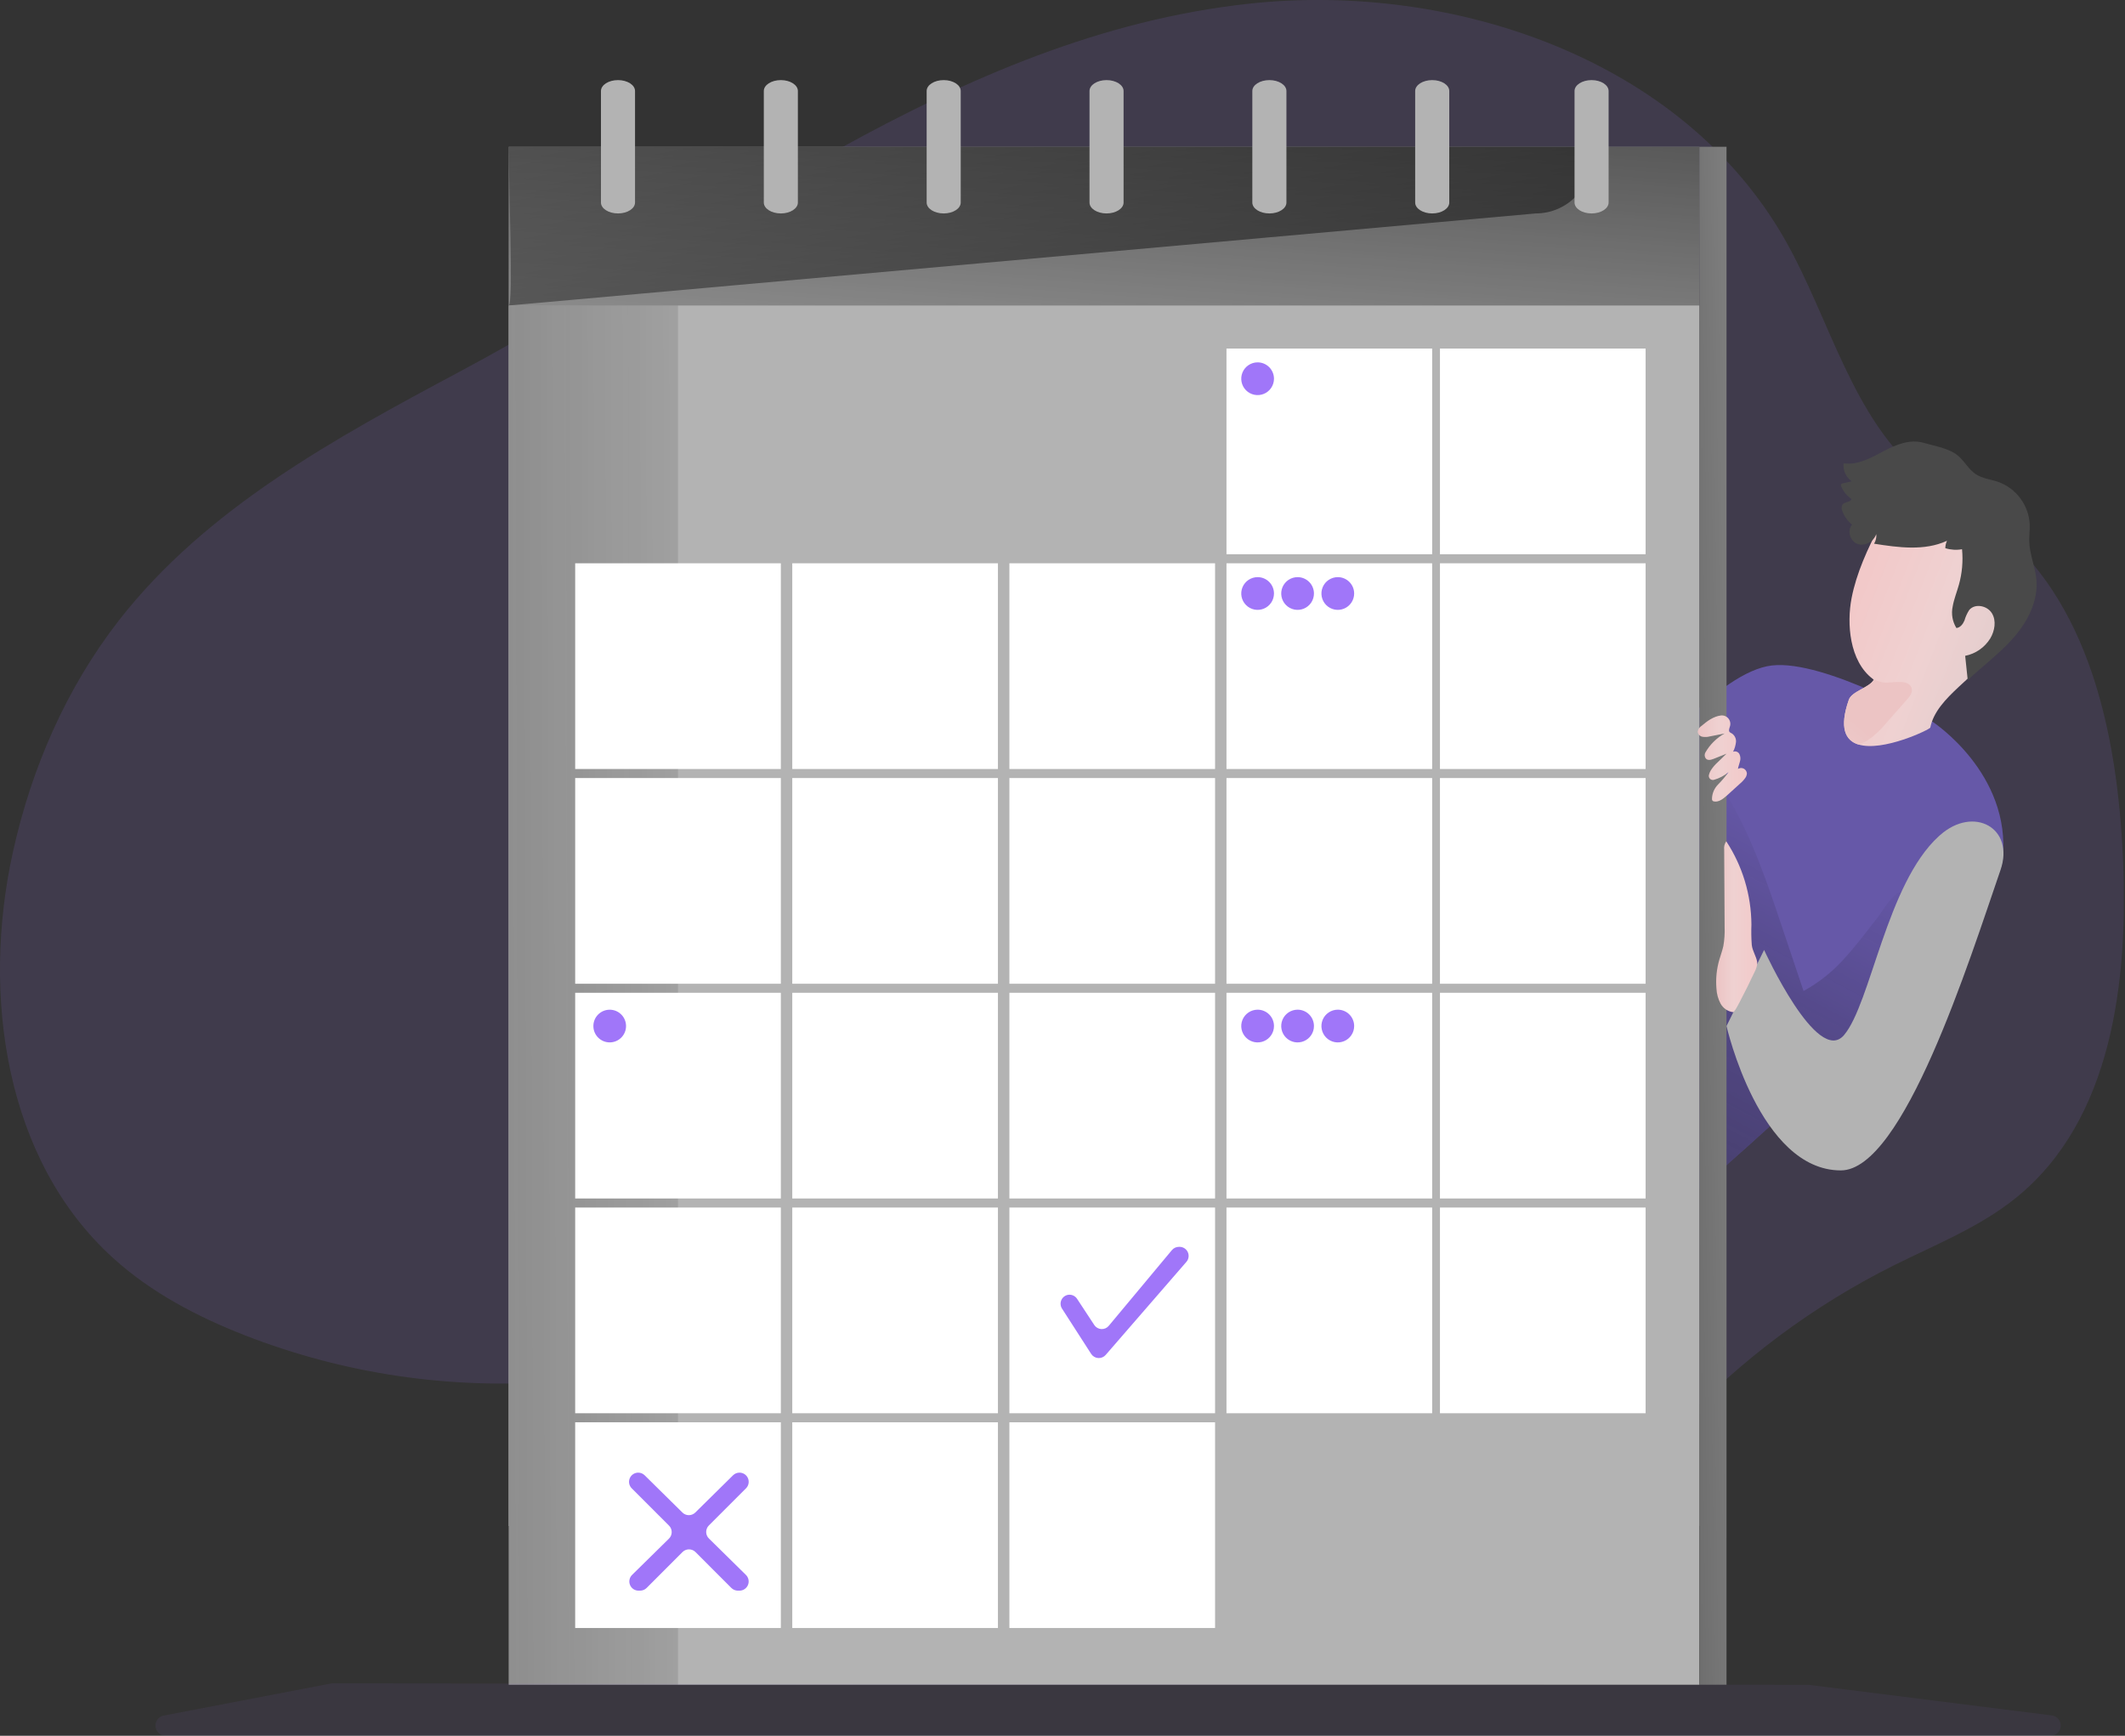 <svg width="731" height="597" viewBox="0 0 731 597" fill="none" xmlns="http://www.w3.org/2000/svg">
<rect x="0" y="0" width="731" height="597" fill="#333333" stroke="none"/>
<g clip-path="url(#clip0_873_683)">
<path opacity="0.18" d="M158.65 127.55C115.48 150.61 71 174.76 40.91 213.38C22.84 236.6 10.8 264.24 4.46 293C-6.4 342.09 1.64 399 39 432.76C52 444.56 67.9 452.89 84.3 459.29C118.295 472.532 154.835 477.949 191.21 475.14C221.08 472.81 250.9 464.94 280.62 468.69C316.87 473.25 348.52 494.45 382.29 508.41C424.252 525.688 469.943 531.92 515 526.51C526.36 525.13 537.86 522.92 547.85 517.34C559.71 510.71 568.5 499.88 577.85 489.98C598.932 467.575 623.8 449.061 651.31 435.29C665.74 428.07 681.03 422.08 693.56 411.92C726.56 385.22 732.21 337.44 730.29 295.07C728.37 252.7 718.82 205.93 684.91 180.2C677.34 174.46 668.82 170.01 661.48 163.96C637 143.78 629.68 110 614 82.39C578.84 20.65 500.39 -6.38 429.76 1.26C328.55 12.21 245.66 81.08 158.65 127.55Z" fill="#A076F9" fill-opacity="0.72"/>
<path d="M688.92 295.5C688 304 677.51 318.27 663 334.31C639.22 360.55 604.67 391.5 583.89 409.53C573.17 418.84 566.12 424.71 566.12 424.71V263.17C566.12 263.17 591.28 230.95 609.56 228.88C627.84 226.81 664.73 248.19 664.73 248.19C664.73 248.19 692 265.94 688.92 295.5Z" fill="#6658A8"/>
<path d="M663 334.31C639.22 360.55 604.67 391.5 583.89 409.53C582.34 407.06 582.03 403.7 581.89 400.66C581.34 385.47 581.47 370.26 581.61 355.06C581.74 340.3 581.87 325.55 582.8 310.82C583.68 297.1 585.36 283.07 591.64 270.82C593.058 272.087 594.228 273.606 595.09 275.3C603 288.89 608 303.88 613 318.76C615.473 326.093 617.947 333.457 620.42 340.85C625.965 337.805 630.92 333.792 635.05 329C638.85 324.79 642.24 320.24 645.73 315.78C648.17 312.66 652.93 303.78 656.73 307.12C662.89 312.49 663.39 324.78 663 334.31Z" fill="url(#paint0_linear_873_683)"/>
<path d="M584.59 50.48H175V524.85H584.59V50.48Z" fill="#B3B3B3"/>
<path d="M584.59 50.48H175V524.85H584.59V50.48Z" fill="url(#paint1_linear_873_683)"/>
<path d="M528.3 73.41L175 105.08C176.59 105.08 175 61.08 175 50.48H547.5V54.2C547.5 59.293 545.477 64.178 541.877 67.78C538.277 71.382 533.393 73.407 528.3 73.41Z" fill="url(#paint2_linear_873_683)"/>
<path d="M584.59 105.08H175V579.45H584.59V105.08Z" fill="#B3B3B3"/>
<path d="M233.23 105.08H175V579.45H233.23V105.08Z" fill="url(#paint3_linear_873_683)"/>
<path d="M268.61 193.74H197.86V264.49H268.61V193.74Z" fill="white"/>
<path d="M343.29 193.74H272.54V264.49H343.29V193.74Z" fill="white"/>
<path d="M417.98 193.74H347.23V264.49H417.98V193.74Z" fill="white"/>
<path d="M492.66 193.74H421.91V264.49H492.66V193.74Z" fill="white"/>
<path d="M268.61 267.6H197.86V338.35H268.61V267.6Z" fill="white"/>
<path d="M343.29 267.6H272.54V338.35H343.29V267.6Z" fill="white"/>
<path d="M417.98 267.6H347.23V338.35H417.98V267.6Z" fill="white"/>
<path d="M492.66 267.6H421.91V338.35H492.66V267.6Z" fill="white"/>
<path d="M268.61 341.46H197.86V412.21H268.61V341.46Z" fill="white"/>
<path d="M343.29 341.46H272.54V412.21H343.29V341.46Z" fill="white"/>
<path d="M417.98 341.46H347.23V412.21H417.98V341.46Z" fill="white"/>
<path d="M492.66 341.46H421.91V412.21H492.66V341.46Z" fill="white"/>
<path d="M268.61 415.32H197.86V486.07H268.61V415.32Z" fill="white"/>
<path d="M343.29 415.32H272.54V486.07H343.29V415.32Z" fill="white"/>
<path d="M417.98 415.32H347.23V486.07H417.98V415.32Z" fill="white"/>
<path d="M492.66 415.32H421.91V486.07H492.66V415.32Z" fill="white"/>
<path d="M268.61 489.18H197.86V559.93H268.61V489.18Z" fill="white"/>
<path d="M343.29 489.18H272.54V559.93H343.29V489.18Z" fill="white"/>
<path d="M417.98 489.18H347.23V559.93H417.98V489.18Z" fill="white"/>
<path d="M566.09 193.74H495.34V264.49H566.09V193.74Z" fill="white"/>
<path d="M566.09 119.88H495.34V190.63H566.09V119.88Z" fill="white"/>
<path d="M492.66 119.88H421.91V190.63H492.66V119.88Z" fill="white"/>
<path d="M566.09 267.6H495.34V338.35H566.09V267.6Z" fill="white"/>
<path d="M566.09 341.46H495.34V412.21H566.09V341.46Z" fill="white"/>
<path d="M566.09 415.32H495.34V486.07H566.09V415.32Z" fill="white"/>
<path d="M206.73 31.3V69.66C206.73 71.73 209.36 73.41 212.59 73.41C215.83 73.41 218.45 71.73 218.45 69.66V31.3C218.45 29.23 215.83 27.55 212.59 27.55C209.36 27.55 206.73 29.23 206.73 31.3ZM262.75 31.3V69.66C262.75 71.73 265.37 73.41 268.61 73.41C271.85 73.41 274.47 71.73 274.47 69.66V31.3C274.47 29.23 271.85 27.55 268.61 27.55C265.37 27.55 262.75 29.23 262.75 31.3ZM318.77 31.3V69.66C318.77 71.73 321.39 73.41 324.63 73.41C327.87 73.41 330.49 71.73 330.49 69.66V31.3C330.49 29.23 327.87 27.55 324.63 27.55C321.39 27.55 318.77 29.23 318.77 31.3ZM374.79 31.3V69.66C374.79 71.73 377.41 73.41 380.65 73.41C383.88 73.41 386.51 71.73 386.51 69.66V31.3C386.51 29.23 383.88 27.55 380.65 27.55C377.41 27.55 374.79 29.23 374.79 31.3ZM430.8 31.3V69.66C430.8 71.73 433.43 73.41 436.67 73.41C439.9 73.41 442.53 71.73 442.53 69.66V31.3C442.53 29.23 439.9 27.55 436.67 27.55C433.43 27.55 430.8 29.23 430.8 31.3ZM486.82 31.3V69.66C486.82 71.73 489.45 73.41 492.68 73.41C495.92 73.41 498.55 71.73 498.55 69.66V31.3C498.55 29.23 495.92 27.55 492.68 27.55C489.45 27.55 486.82 29.23 486.82 31.3ZM541.64 31.3V69.66C541.64 71.73 544.27 73.41 547.5 73.41C550.74 73.41 553.36 71.73 553.36 69.66V31.3C553.36 29.23 550.74 27.55 547.5 27.55C544.27 27.55 541.64 29.23 541.64 31.3Z" fill="#B3B3B3"/>
<path d="M593.92 50.48H584.6V579.45H593.92V50.48Z" fill="url(#paint4_linear_873_683)"/>
<path d="M438.25 130.25C438.252 131.364 437.923 132.454 437.305 133.382C436.687 134.309 435.808 135.032 434.779 135.46C433.75 135.887 432.617 135.999 431.524 135.782C430.431 135.565 429.427 135.029 428.639 134.241C427.851 133.453 427.315 132.449 427.098 131.356C426.881 130.263 426.993 129.13 427.42 128.101C427.848 127.072 428.571 126.193 429.498 125.575C430.426 124.957 431.516 124.628 432.63 124.63C434.12 124.633 435.548 125.226 436.601 126.279C437.654 127.332 438.247 128.76 438.25 130.25Z" fill="#A076F9"/>
<path d="M438.25 204.12C438.252 205.234 437.923 206.324 437.305 207.252C436.687 208.179 435.808 208.902 434.779 209.33C433.75 209.757 432.617 209.869 431.524 209.652C430.431 209.435 429.427 208.899 428.639 208.111C427.851 207.323 427.315 206.319 427.098 205.226C426.881 204.133 426.993 203 427.42 201.971C427.848 200.942 428.571 200.063 429.498 199.445C430.426 198.827 431.516 198.498 432.63 198.5C434.12 198.503 435.548 199.096 436.601 200.149C437.654 201.202 438.247 202.63 438.25 204.12Z" fill="#A076F9"/>
<path d="M452 204.12C452.002 205.234 451.673 206.324 451.055 207.252C450.437 208.179 449.558 208.902 448.529 209.33C447.5 209.757 446.367 209.869 445.274 209.652C444.181 209.435 443.177 208.899 442.389 208.111C441.601 207.323 441.065 206.319 440.848 205.226C440.631 204.133 440.743 203 441.17 201.971C441.598 200.942 442.321 200.063 443.248 199.445C444.176 198.827 445.266 198.498 446.38 198.5C447.87 198.503 449.298 199.096 450.351 200.149C451.404 201.202 451.997 202.63 452 204.12Z" fill="#A076F9"/>
<path d="M465.83 204.12C465.832 205.234 465.503 206.324 464.885 207.252C464.268 208.179 463.388 208.902 462.359 209.33C461.33 209.757 460.197 209.869 459.104 209.652C458.011 209.435 457.007 208.899 456.219 208.111C455.431 207.323 454.895 206.319 454.678 205.226C454.461 204.133 454.573 203 455.001 201.971C455.428 200.942 456.151 200.063 457.078 199.445C458.006 198.827 459.096 198.498 460.21 198.5C461.7 198.503 463.128 199.096 464.181 200.149C465.234 201.202 465.827 202.63 465.83 204.12Z" fill="#A076F9"/>
<path d="M438.25 352.9C438.25 354.014 437.92 355.103 437.3 356.029C436.681 356.955 435.802 357.677 434.772 358.102C433.743 358.528 432.61 358.639 431.518 358.421C430.426 358.203 429.422 357.666 428.635 356.878C427.848 356.089 427.313 355.085 427.097 353.992C426.881 352.899 426.994 351.767 427.421 350.739C427.849 349.71 428.572 348.831 429.499 348.214C430.427 347.597 431.516 347.268 432.63 347.27C433.369 347.27 434.1 347.416 434.783 347.699C435.465 347.982 436.085 348.397 436.607 348.92C437.129 349.443 437.543 350.063 437.825 350.746C438.107 351.429 438.251 352.161 438.25 352.9Z" fill="#A076F9"/>
<path d="M209.74 358.52C212.844 358.52 215.36 356.004 215.36 352.9C215.36 349.796 212.844 347.28 209.74 347.28C206.636 347.28 204.12 349.796 204.12 352.9C204.12 356.004 206.636 358.52 209.74 358.52Z" fill="#A076F9"/>
<path d="M452 352.9C452 354.014 451.67 355.103 451.05 356.029C450.431 356.955 449.552 357.677 448.522 358.102C447.493 358.528 446.36 358.639 445.268 358.421C444.176 358.203 443.172 357.666 442.385 356.878C441.598 356.089 441.063 355.085 440.847 353.992C440.631 352.899 440.744 351.767 441.171 350.739C441.599 349.71 442.322 348.831 443.249 348.214C444.177 347.597 445.266 347.268 446.38 347.27C447.119 347.27 447.85 347.416 448.533 347.699C449.215 347.982 449.835 348.397 450.357 348.92C450.879 349.443 451.293 350.063 451.575 350.746C451.857 351.429 452.001 352.161 452 352.9Z" fill="#A076F9"/>
<path d="M465.83 352.9C465.83 354.014 465.5 355.103 464.881 356.029C464.261 356.955 463.382 357.677 462.352 358.102C461.323 358.528 460.19 358.639 459.098 358.421C458.006 358.203 457.002 357.666 456.216 356.878C455.429 356.089 454.893 355.085 454.677 353.992C454.461 352.899 454.574 351.767 455.001 350.739C455.429 349.71 456.152 348.831 457.079 348.214C458.007 347.597 459.096 347.268 460.21 347.27C460.949 347.27 461.681 347.416 462.363 347.699C463.046 347.982 463.666 348.397 464.188 348.92C464.71 349.443 465.123 350.063 465.405 350.746C465.687 351.429 465.831 352.161 465.83 352.9Z" fill="#A076F9"/>
<path d="M688.25 201.7C686.68 208.12 688.78 217.02 685.8 222.91C680.8 232.81 666.18 239.38 664.02 250.25C663.89 250.88 647.62 258.72 639.23 256.04C634.84 254.65 632.61 250.37 635.99 240.69C637.05 237.69 642.99 236.57 644.59 233.78L644.26 233.53C636.14 227.4 635.26 214.41 636.94 205.74C638.62 197.07 642.47 188.74 646.6 180.82C649.78 174.72 656.96 171.41 663.84 171.52C672.49 171.67 681.62 175.13 686.12 182.52C689.56 188.15 689.81 195.28 688.25 201.7Z" fill="url(#paint5_linear_873_683)"/>
<path d="M648.29 155C643.86 157.34 639.15 160.1 634.19 159.35C634.064 160.541 634.259 161.744 634.755 162.834C635.251 163.925 636.029 164.862 637.01 165.55L633.93 166.24C633.803 166.248 633.679 166.284 633.569 166.346C633.458 166.409 633.362 166.495 633.29 166.6C633.252 166.712 633.239 166.83 633.251 166.948C633.263 167.065 633.3 167.178 633.36 167.28C634.118 169.048 635.363 170.563 636.95 171.65C636.4 172.83 634.41 172.57 633.73 173.65C633.579 173.971 633.501 174.321 633.501 174.675C633.501 175.029 633.579 175.379 633.73 175.7C634.416 177.566 635.59 179.213 637.13 180.47C635.29 182.47 636.44 186.17 638.98 187.08C641.52 187.99 644.57 186.26 645.44 183.69C645.554 184.847 645.287 186.009 644.68 187C653.07 188.32 662.04 189.56 669.76 186C669.399 186.8 669.202 187.663 669.18 188.54C671.043 189.124 673.019 189.247 674.94 188.9C675.34 193.019 674.97 197.176 673.85 201.16C673.16 203.64 672.17 206.04 671.73 208.57C671.174 211.118 671.63 213.782 673 216C674.33 215.88 675.27 214.63 675.78 213.4C676.146 212.118 676.703 210.898 677.43 209.78C679.43 207.44 683.59 208.3 685.2 210.89C686.81 213.48 686.2 216.96 684.66 219.57C683.708 221.109 682.45 222.436 680.964 223.469C679.478 224.501 677.795 225.216 676.02 225.57C676.31 228.36 676.61 231.15 676.9 233.93C682.17 228.93 688.07 224.64 692.81 219.17C697.55 213.7 701.14 206.7 700.53 199.48C700.16 195.03 698.22 190.8 698.07 186.33C698 184.33 698.3 182.28 698.22 180.26C698.033 177.042 696.905 173.949 694.976 171.366C693.047 168.783 690.403 166.823 687.37 165.73C684.82 164.86 682.01 164.61 679.75 163.14C676.94 161.32 675.48 157.93 672.69 156.07C669.69 154.07 665.03 153.25 661.54 152.26C657 151 652.28 152.91 648.29 155Z" fill="#494949"/>
<path d="M585.38 249.62C585.023 249.839 584.716 250.13 584.478 250.474C584.241 250.818 584.078 251.209 584 251.62C584.04 252.051 584.218 252.457 584.508 252.778C584.799 253.099 585.185 253.317 585.61 253.4C586.465 253.55 587.343 253.509 588.18 253.28L593.26 252.28C590.516 253.81 588.238 256.057 586.67 258.78C586.485 259.094 586.395 259.454 586.411 259.818C586.427 260.182 586.548 260.534 586.76 260.83C587.44 261.69 588.59 261.35 589.51 260.99L593.92 259.23L590.92 262.14C589.987 262.971 589.172 263.927 588.5 264.98C588.21 265.476 587.995 266.012 587.86 266.57C587.806 266.806 587.816 267.053 587.887 267.285C587.958 267.516 588.088 267.726 588.265 267.891C588.442 268.057 588.659 268.174 588.895 268.23C589.131 268.286 589.378 268.279 589.61 268.21C591.445 267.694 593.149 266.794 594.61 265.57C593.526 267.09 592.319 268.518 591 269.84C589.681 271.171 588.934 272.966 588.92 274.84C588.925 275.042 588.992 275.237 589.11 275.4C589.259 275.547 589.452 275.638 589.66 275.66C591.29 275.93 592.77 274.74 594 273.66L598.53 269.55C599.26 268.952 599.903 268.256 600.44 267.48C600.743 267.033 600.913 266.51 600.93 265.97C600.9 265.627 600.782 265.298 600.588 265.015C600.393 264.731 600.129 264.502 599.82 264.35C599.512 264.198 599.169 264.129 598.826 264.148C598.482 264.167 598.15 264.275 597.86 264.46C597.99 263.59 598.33 262.78 598.54 261.93C598.8 261.092 598.743 260.189 598.38 259.39C598.185 259 597.851 258.698 597.443 258.544C597.035 258.39 596.584 258.396 596.18 258.56C596.712 257.52 597.051 256.391 597.18 255.23C597.234 254.643 597.125 254.053 596.866 253.524C596.607 252.995 596.207 252.547 595.71 252.23C595.435 252.123 595.184 251.963 594.97 251.76C594.57 251.27 594.89 250.57 595.06 249.96C595.227 249.499 595.275 249.004 595.2 248.52C595.124 248.036 594.928 247.579 594.629 247.191C594.329 246.803 593.937 246.497 593.488 246.301C593.039 246.105 592.548 246.026 592.06 246.07C589.44 246.38 587.29 248 585.38 249.62Z" fill="url(#paint6_linear_873_683)"/>
<path d="M667.43 287.19C678.93 277.03 693.17 284.73 688.17 299.24C677.36 330.63 654.73 402.55 633.24 402.55C605.24 402.55 593.92 352.9 593.92 352.9L606.85 326.73C606.85 326.73 625.14 366.86 634.35 356C643.56 345.14 649 304 666.9 287.66L667.43 287.19Z" fill="#B3B3B3"/>
<path d="M602.61 325C602.439 322.671 602.399 320.334 602.49 318C602.43 307.814 599.422 297.864 593.83 289.35C593.241 290.195 592.988 291.229 593.12 292.25L593.27 318.81C593.359 321.013 593.212 323.219 592.83 325.39C592.49 326.97 591.91 328.48 591.46 330.04C590.512 333.283 590.173 336.673 590.46 340.04C590.546 341.848 591.034 343.615 591.89 345.21C592.33 346.002 592.95 346.679 593.701 347.187C594.451 347.694 595.311 348.017 596.21 348.13C596.8 348.13 599.21 343.13 599.56 342.45C600.627 340.45 601.627 338.433 602.56 336.4C603.25 334.86 604.72 332.59 604.46 330.86C604.17 328.92 602.85 327.13 602.61 325Z" fill="url(#paint7_linear_873_683)"/>
<path d="M656.05 240.56C653.63 243.28 651.23 246.01 648.81 248.74C646.961 251.066 644.761 253.09 642.29 254.74C641.33 255.308 640.302 255.751 639.23 256.06C634.84 254.67 632.61 250.39 635.99 240.71C637.05 237.71 642.99 236.59 644.59 233.8L644.26 233.55C645.409 234.094 646.622 234.49 647.87 234.73C650.47 235.12 656.87 233.1 657.66 236.95C657.94 238.28 657 239.53 656.05 240.56Z" fill="url(#paint8_linear_873_683)"/>
<path d="M365.28 450L375.36 465.66C375.624 466.069 375.979 466.411 376.398 466.658C376.816 466.906 377.287 467.053 377.772 467.087C378.258 467.121 378.744 467.041 379.193 466.854C379.643 466.667 380.042 466.378 380.36 466.01L408.12 434.01C408.513 433.559 408.769 433.004 408.855 432.411C408.942 431.819 408.856 431.214 408.608 430.669C408.361 430.124 407.961 429.662 407.458 429.337C406.955 429.013 406.369 428.84 405.77 428.84H405.54C405.082 428.84 404.63 428.94 404.216 429.134C403.801 429.327 403.434 429.609 403.14 429.96L381.42 456C381.109 456.375 380.714 456.672 380.267 456.866C379.82 457.06 379.333 457.147 378.847 457.119C378.36 457.09 377.887 456.948 377.465 456.704C377.044 456.459 376.686 456.118 376.42 455.71L370.51 446.71C370.182 446.211 369.717 445.816 369.171 445.573C368.625 445.33 368.021 445.249 367.43 445.34C366.932 445.425 366.462 445.629 366.06 445.937C365.659 446.244 365.338 446.644 365.127 447.103C364.915 447.562 364.818 448.066 364.845 448.571C364.872 449.075 365.021 449.566 365.28 450ZM243.91 529.19L256.6 541.68C257.046 542.12 257.352 542.683 257.477 543.298C257.603 543.912 257.543 544.55 257.305 545.13C257.067 545.71 256.661 546.206 256.141 546.555C255.62 546.904 255.007 547.09 254.38 547.09H253.84C253.001 547.09 252.197 546.759 251.6 546.17L239.25 533.81C238.656 533.219 237.853 532.888 237.015 532.888C236.177 532.888 235.374 533.219 234.78 533.81L222.43 546.17C221.838 546.759 221.036 547.09 220.2 547.09H219.65C219.023 547.09 218.41 546.904 217.889 546.555C217.369 546.206 216.963 545.71 216.725 545.13C216.487 544.55 216.427 543.912 216.553 543.298C216.678 542.683 216.984 542.12 217.43 541.68L230.13 529.19C230.426 528.897 230.662 528.548 230.822 528.164C230.983 527.779 231.065 527.367 231.065 526.95C231.065 526.533 230.983 526.121 230.822 525.736C230.662 525.352 230.426 525.003 230.13 524.71L217.31 511.89C216.87 511.448 216.57 510.886 216.449 510.274C216.328 509.662 216.391 509.028 216.629 508.452C216.867 507.876 217.271 507.383 217.789 507.035C218.307 506.688 218.916 506.502 219.54 506.5C220.366 506.497 221.16 506.821 221.75 507.4L234.75 520.22C235.341 520.801 236.136 521.126 236.965 521.126C237.794 521.126 238.589 520.801 239.18 520.22L252.18 507.4C252.77 506.821 253.564 506.497 254.39 506.5C255.015 506.5 255.625 506.685 256.145 507.031C256.664 507.378 257.069 507.871 257.309 508.447C257.549 509.024 257.612 509.659 257.491 510.272C257.37 510.884 257.071 511.447 256.63 511.89L243.81 524.71C243.52 525.01 243.293 525.364 243.141 525.752C242.989 526.14 242.915 526.554 242.924 526.971C242.934 527.388 243.026 527.798 243.195 528.179C243.364 528.56 243.607 528.904 243.91 529.19Z" fill="#A076F9"/>
<path opacity="0.18" d="M114 579L56.64 590C55.712 590.097 54.86 590.558 54.272 591.283C53.684 592.008 53.408 592.937 53.505 593.865C53.602 594.793 54.063 595.645 54.788 596.233C55.513 596.821 56.442 597.097 57.37 597H705.23C706.143 597.038 707.034 596.718 707.715 596.109C708.396 595.5 708.812 594.649 708.876 593.738C708.94 592.827 708.646 591.926 708.057 591.228C707.467 590.53 706.629 590.09 705.72 590L622.11 579.48H621.63L114.73 578.98C114.487 578.962 114.242 578.969 114 579Z" fill="#A076F9" fill-opacity="0.4"/>
</g>
<defs>
<linearGradient id="paint0_linear_873_683" x1="637.47" y1="283.45" x2="466.49" y2="605.18" gradientUnits="userSpaceOnUse">
<stop offset="0.02" stop-opacity="0"/>
<stop offset="0.32" stop-color="#1A1A1A" stop-opacity="0.36"/>
<stop offset="0.76" stop-color="#3C3C3C" stop-opacity="0.82"/>
<stop offset="0.99" stop-color="#494949"/>
</linearGradient>
<linearGradient id="paint1_linear_873_683" x1="405.81" y1="-69.41" x2="386.77" y2="192.03" gradientUnits="userSpaceOnUse">
<stop offset="0.01"/>
<stop offset="0.1" stop-opacity="0.77"/>
<stop offset="0.99" stop-opacity="0"/>
</linearGradient>
<linearGradient id="paint2_linear_873_683" x1="398.24" y1="275.01" x2="329.99" y2="-88.98" gradientUnits="userSpaceOnUse">
<stop offset="0.01"/>
<stop offset="0.1" stop-opacity="0.77"/>
<stop offset="0.99" stop-opacity="0"/>
</linearGradient>
<linearGradient id="paint3_linear_873_683" x1="307.07" y1="341.96" x2="-264.01" y2="343.64" gradientUnits="userSpaceOnUse">
<stop offset="0.03" stop-opacity="0"/>
<stop offset="0.62" stop-color="#303030" stop-opacity="0.66"/>
<stop offset="0.99" stop-color="#494949"/>
</linearGradient>
<linearGradient id="paint4_linear_873_683" x1="635" y1="314.35" x2="479.85" y2="316.42" gradientUnits="userSpaceOnUse">
<stop stop-color="#B3B3B3"/>
<stop offset="0.01" stop-color="#D0D0D0"/>
<stop offset="0.12" stop-color="#959595"/>
<stop offset="0.24" stop-color="#7E7E7E"/>
<stop offset="0.37" stop-color="#6B6B6B"/>
<stop offset="0.5" stop-color="#5C5C5C"/>
<stop offset="0.63" stop-color="#525252"/>
<stop offset="0.79" stop-color="#4D4D4D"/>
<stop offset="0.99" stop-color="#494949"/>
</linearGradient>
<linearGradient id="paint5_linear_873_683" x1="703.16" y1="232.81" x2="610.33" y2="196.61" gradientUnits="userSpaceOnUse">
<stop stop-color="#ECC4C4"/>
<stop offset="0.16" stop-color="#E2CDCD"/>
<stop offset="0.42" stop-color="#EFD1D1"/>
<stop offset="0.7" stop-color="#F2C9C9"/>
</linearGradient>
<linearGradient id="paint6_linear_873_683" x1="584" y1="260.94" x2="600.93" y2="260.94" gradientUnits="userSpaceOnUse">
<stop stop-color="#ECC4C4"/>
<stop offset="0.42" stop-color="#EFD1D1"/>
<stop offset="1" stop-color="#F2C9C9"/>
</linearGradient>
<linearGradient id="paint7_linear_873_683" x1="590.37" y1="318.78" x2="604.5" y2="318.78" gradientUnits="userSpaceOnUse">
<stop stop-color="#ECC4C4"/>
<stop offset="0.42" stop-color="#EFD1D1"/>
<stop offset="1" stop-color="#F2C9C9"/>
</linearGradient>
<linearGradient id="paint8_linear_873_683" x1="638.94" y1="248.77" x2="600.41" y2="294.02" gradientUnits="userSpaceOnUse">
<stop stop-color="#ECC4C4"/>
<stop offset="0.42" stop-color="#EFD1D1"/>
<stop offset="1" stop-color="#F2C9C9"/>
</linearGradient>
<clipPath id="clip0_873_683">
<rect width="730.56" height="597" fill="white"/>
</clipPath>
</defs>
</svg>
